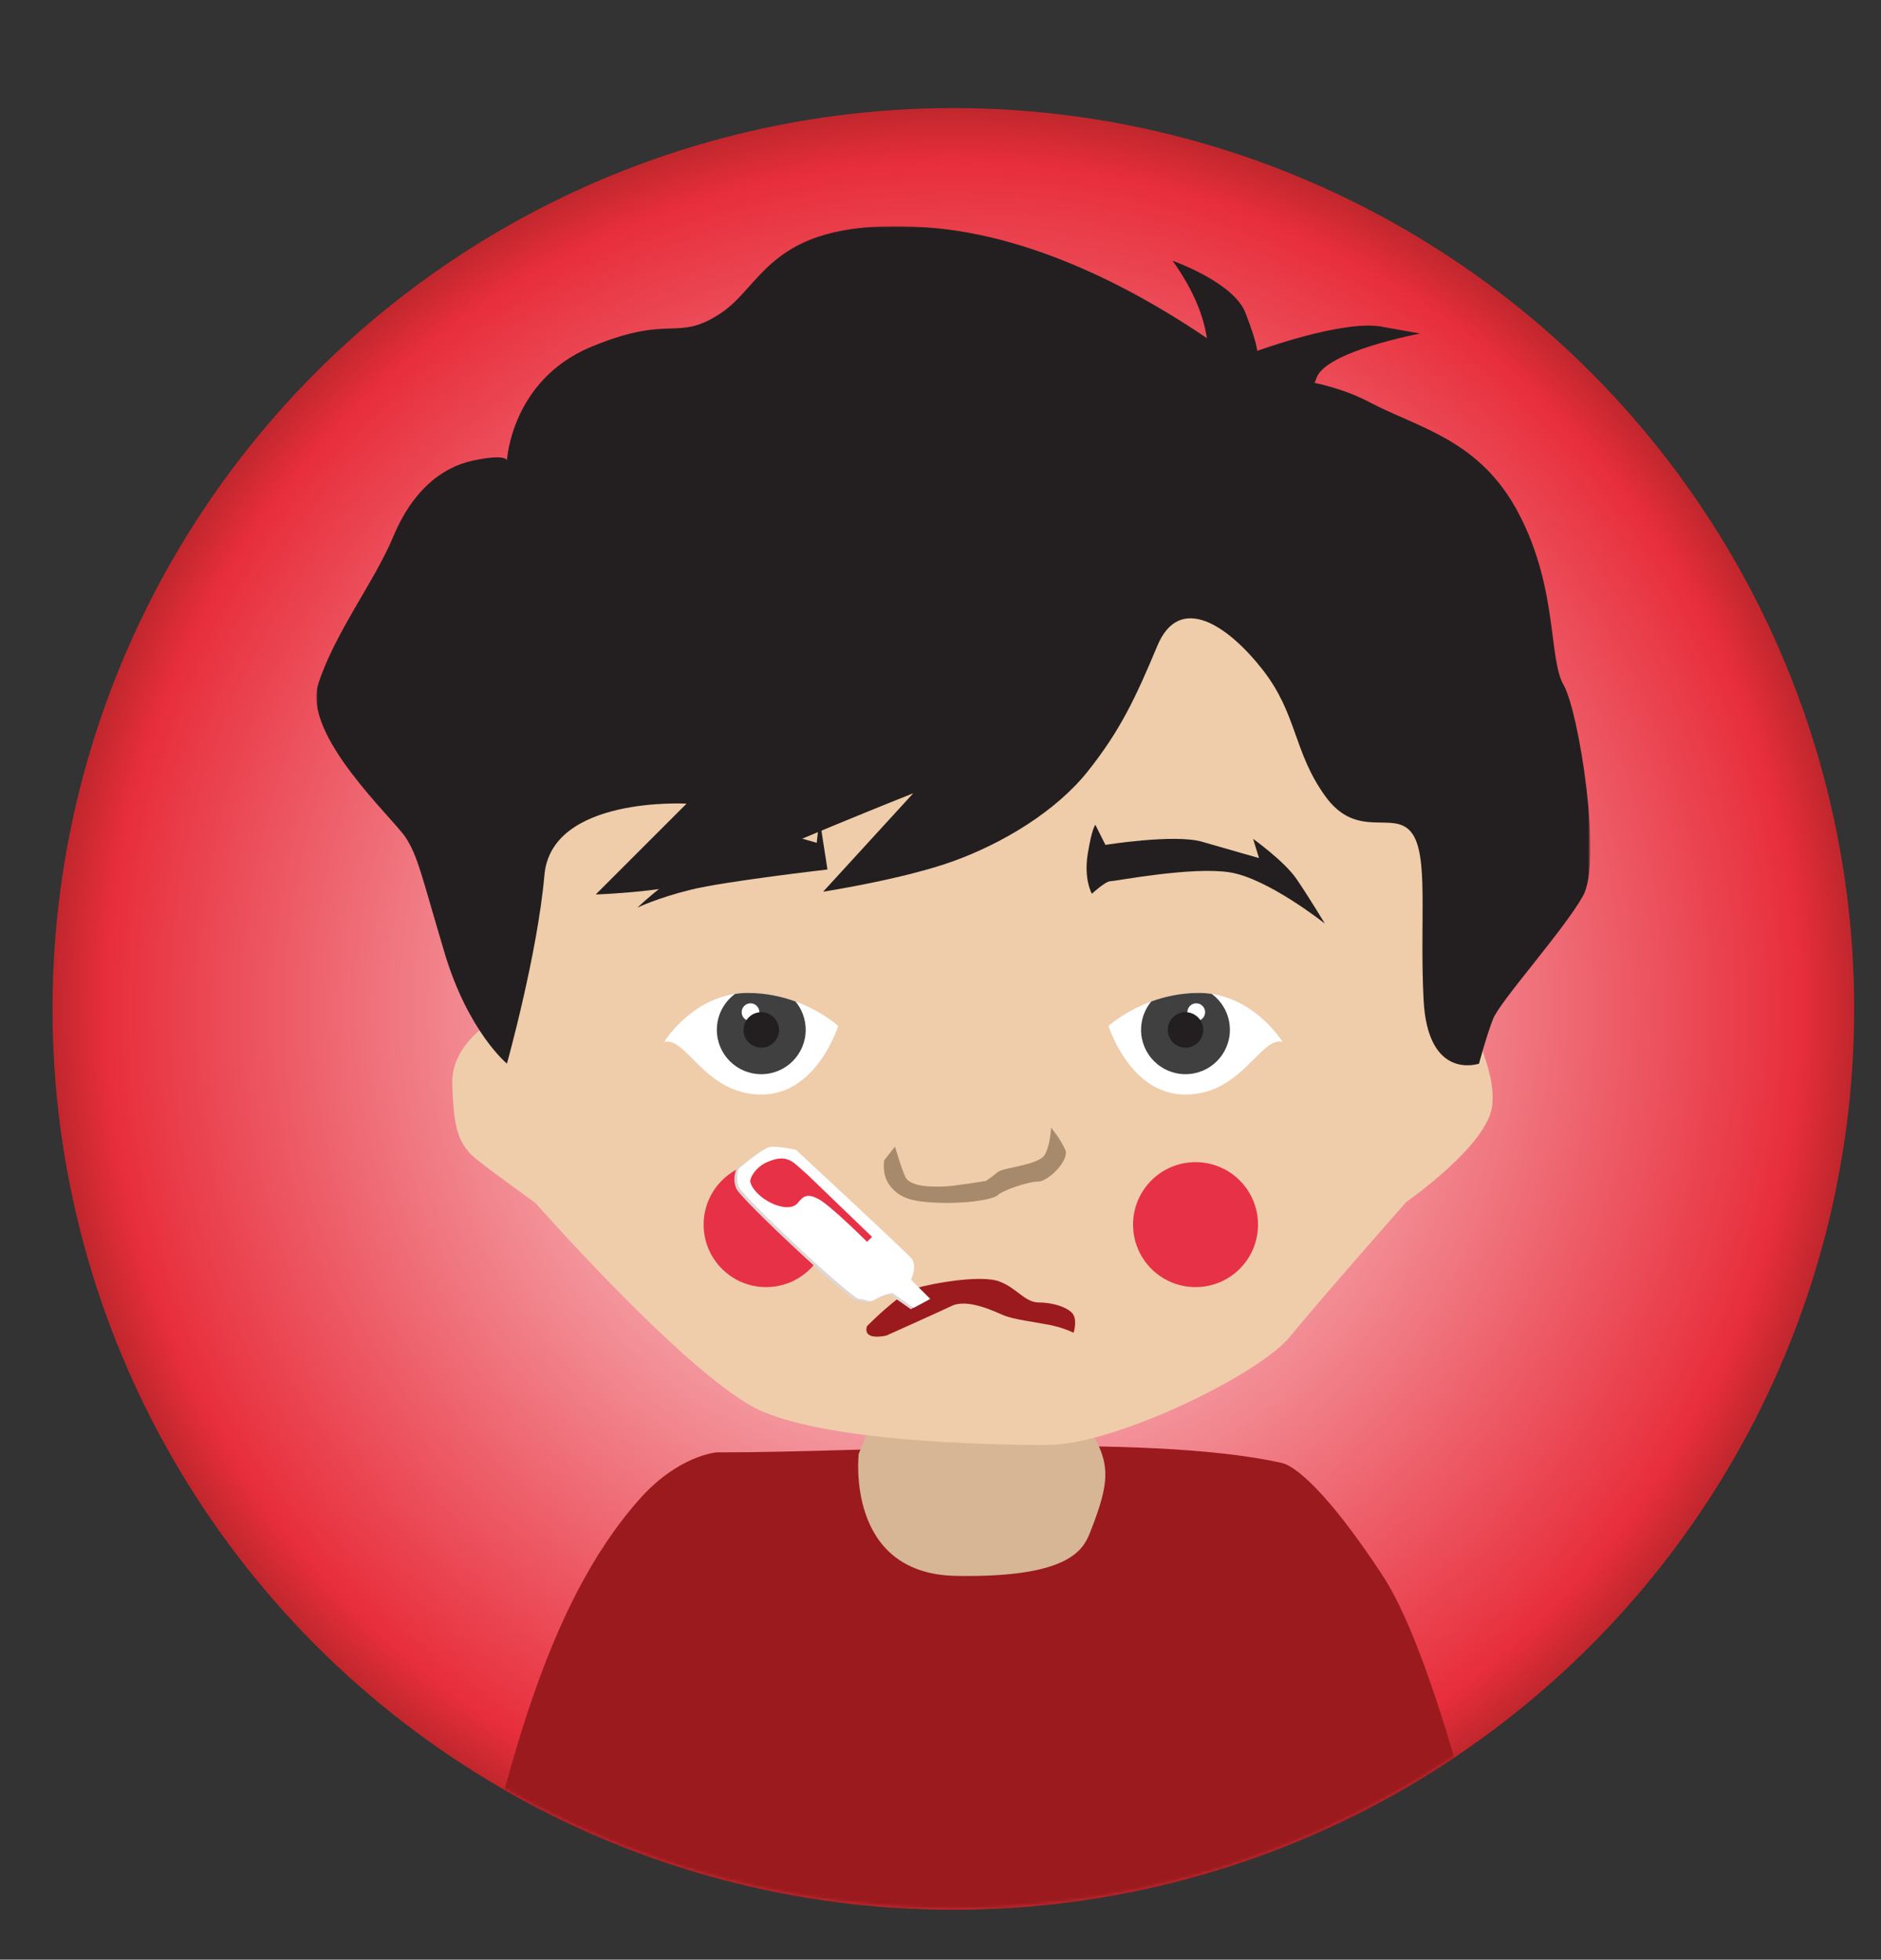 <?xml version="1.0" encoding="utf-8"?>
<!-- Generator: Adobe Illustrator 13.0.0, SVG Export Plug-In . SVG Version: 6.00 Build 14948)  -->
<!DOCTYPE svg PUBLIC "-//W3C//DTD SVG 1.1//EN" "http://www.w3.org/Graphics/SVG/1.1/DTD/svg11.dtd">
<svg version="1.1" id="Layer_1" xmlns="http://www.w3.org/2000/svg" xmlns:xlink="http://www.w3.org/1999/xlink" x="0px" y="0px"
	 width="622px" height="648px" viewBox="0 0 622 648" enable-background="new 0 0 622 648" xml:space="preserve">
<rect x="0" y="0" width="622" height="648" fill="#333333" stroke="none"/>
<g>
	<g id="Layer_3_1_">
		
			<radialGradient id="SVGID_1_" cx="798.724" cy="67.911" r="617.841" gradientTransform="matrix(0.482 0 0 -0.482 -69.842 366.356)" gradientUnits="userSpaceOnUse">
			<stop  offset="0.022" style="stop-color:#FFFFFF"/>
			<stop  offset="0.94" style="stop-color:#E82E3C"/>
			<stop  offset="1" style="stop-color:#C1272D"/>
		</radialGradient>
		<circle fill="url(#SVGID_1_)" cx="315.246" cy="333.614" r="297.879"/>
	</g>
	<defs>
		<filter id="Adobe_OpacityMaskFilter" filterUnits="userSpaceOnUse" x="104.602" y="74.809" width="421.289" height="560.71">
			<feColorMatrix  type="matrix" values="1 0 0 0 0  0 1 0 0 0  0 0 1 0 0  0 0 0 1 0"/>
		</filter>
	</defs>
	<mask maskUnits="userSpaceOnUse" x="104.602" y="74.809" width="421.289" height="560.71" id="SVGID_2_">
		<g filter="url(#Adobe_OpacityMaskFilter)">
			<path fill-rule="evenodd" clip-rule="evenodd" fill="#FFFFFF" d="M613.123,333.071c0,164.516-133.364,297.874-297.877,297.874
				c-164.515,0-297.879-133.357-297.879-297.874c0-164.515,133.364-297.879,297.879-297.879
				C479.759,35.192,613.123,168.556,613.123,333.071z"/>
		</g>
	</mask>
	<g mask="url(#SVGID_2_)">
		<g>
			<path fill-rule="evenodd" clip-rule="evenodd" fill="#9B1A1E" d="M155.585,635.52h339.314c0,0-18.794-85.691-37.598-114.372
				c-18.794-28.681-29.34-36.483-33.472-37.396c-45.534-10.144-136.073-3.34-186.86-3.494c0,0-12.6,0.955-25.439,15.407
				C179.257,531.966,167.443,589.58,155.585,635.52"/>
			<path fill-rule="evenodd" clip-rule="evenodd" fill="#D6B695" d="M290.83,463.786l-6.875,16.963c0,0-4.582,39.668,32.105,40.355
				c36.686,0.688,41.954-8.251,44.25-13.988c9.001-22.522,5.604-24.752-4.786-43.33H290.83z"/>
			<path fill-rule="evenodd" clip-rule="evenodd" fill="#EFCCAA" d="M163.998,317.103l2.75,18.107c0,0-17.658,8.255-17.195,23.169
				c0.463,14.902,1.831,20.164,8.594,25.441c6.77,5.275,18.922,13.987,18.922,13.987s52.268,59.384,75.202,69.009
				c22.921,9.627,71.535,11.015,93.999,11.015c22.466,0,70.152-23.39,80.24-35.767c10.089-12.389,38.524-44.607,38.524-44.607
				s27.052-18.76,28.428-31.977c1.374-13.205-9.17-27.527-4.581-28.433c4.581-0.912-11.465-77.49-11.465-77.49l-47.68-80.703
				H279.338l-75.203,34.686c0,0-35.304,35.009-38.517,44.635c-3.207,9.633-7.795,27.516-7.795,36.692
				C157.824,304.032,163.998,317.103,163.998,317.103"/>
			<path fill-rule="evenodd" clip-rule="evenodd" fill="#231F20" d="M365.534,279.377c0,0,22.921-3.661,31.979-1.03
				c9.064,2.637,18.808,5.395,18.808,5.395l-1.949-6.349c0,0,10.313,7.374,14.326,13.225c4.013,5.844,9.402,14.79,9.402,14.79
				s-18.915-15.014-31.522-16.964c-12.615-1.951-37.836,2.961-39.436,2.961c-1.608,0-6.083,4.139-6.083,4.139
				s-2.743-4.693-1.369-13.175c1.369-8.49,2.512-9.633,2.512-9.633L365.534,279.377z"/>
			<path fill-rule="evenodd" clip-rule="evenodd" fill="#231F20" d="M273.62,287.523c0,0-33.816,3.894-45.049,6.65
				c-11.239,2.758-17.778,5.957-17.778,5.957s14.102-13.751,28.092-18.563c13.99-4.813,18.002-6.313,19.49-6.076
				c1.487,0.225,11.688,3.206,11.688,3.206l0.919-8.138L273.62,287.523z"/>
			<path fill-rule="evenodd" clip-rule="evenodd" fill="#FFFFFF" d="M219.633,344.53c0,0,9.865-16.189,27.741-16.189
				c17.883,0,29.803,10.914,29.803,10.914s-7.107,22.928-25.678,22.688C232.936,361.718,226.972,342.691,219.633,344.53"/>
			<path fill-rule="evenodd" clip-rule="evenodd" fill="#404041" d="M243.081,328.657c1.367-0.203,2.806-0.316,4.293-0.316
				c5.963,0,11.26,1.213,15.68,2.828c2.098,2.54,3.368,5.802,3.368,9.362c0,8.111-6.581,14.677-14.692,14.677
				c-8.11,0-14.684-6.565-14.684-14.677C237.047,335.652,239.418,331.324,243.081,328.657"/>
			<path fill-rule="evenodd" clip-rule="evenodd" fill="#FFFFFF" d="M248.174,331.773c1.627,0,2.932,1.311,2.932,2.932
				c0,1.614-1.305,2.933-2.932,2.933c-1.621,0-2.925-1.318-2.925-2.933C245.249,333.084,246.554,331.773,248.174,331.773"/>
			<path fill-rule="evenodd" clip-rule="evenodd" fill="#231F20" d="M251.731,334.705c3.242,0,5.866,2.623,5.866,5.855
				c0,3.255-2.624,5.878-5.866,5.878s-5.866-2.623-5.866-5.878C245.865,337.328,248.489,334.705,251.731,334.705"/>
			<path fill-rule="evenodd" clip-rule="evenodd" fill="#FFFFFF" d="M424.11,344.53c0,0-9.863-16.189-27.748-16.189
				c-17.875,0-29.802,10.914-29.802,10.914s7.106,22.928,25.685,22.688C410.808,361.718,416.771,342.691,424.11,344.53"/>
			<path fill-rule="evenodd" clip-rule="evenodd" fill="#404041" d="M400.671,328.657c-1.383-0.203-2.821-0.316-4.309-0.316
				c-5.955,0-11.26,1.213-15.673,2.828c-2.098,2.54-3.367,5.802-3.367,9.362c0,8.111,6.581,14.677,14.684,14.677
				c8.117,0,14.691-6.565,14.691-14.677C406.697,335.652,404.319,331.324,400.671,328.657"/>
			<path fill-rule="evenodd" clip-rule="evenodd" fill="#FFFFFF" d="M395.562,331.773c-1.619,0-2.925,1.311-2.925,2.932
				c0,1.614,1.306,2.933,2.925,2.933c1.622,0,2.941-1.318,2.941-2.933C398.503,333.084,397.184,331.773,395.562,331.773"/>
			<path fill-rule="evenodd" clip-rule="evenodd" fill="#231F20" d="M392.006,334.705c-3.234,0-5.857,2.623-5.857,5.855
				c0,3.255,2.623,5.878,5.857,5.878c3.242,0,5.871-2.623,5.871-5.878C397.877,337.328,395.248,334.705,392.006,334.705"/>
			<path fill-rule="evenodd" clip-rule="evenodd" fill="#A68A6B" d="M292.409,383.622c0,0-1.032,4.938,2.07,8.715
				c3.094,3.787,6.875,5.05,15.589,5.387c8.712,0.353,18.108-0.912,19.834-2.512c1.717-1.612,10.081-4.504,13.414-4.504
				c3.319,0,10.433-7.072,8.938-10.51c-1.487-3.45-4.699-7.338-4.699-7.338s-0.114,5.177-1.952,8.813
				c-1.838,3.648-13.869,4.363-15.589,5.851c-1.718,1.487-4.013,2.989-4.013,2.989s-10.426,1.711-13.751,1.824
				c-3.333,0.125-11.358,0.378-12.965-3.326c-1.592-3.689-3.319-9.85-3.319-9.85L292.409,383.622z"/>
			<path fill-rule="evenodd" clip-rule="evenodd" fill="#9B1A1E" d="M286.684,438.543c0,0,10.552-10.776,16.052-12.503
				c5.507-1.71,21.783-4.574,27.748-2.286c5.955,2.286,8.362,6.959,13.176,6.959c4.82,0,10.2,1.865,11.351,4.167
				c1.151,2.289,0,5.838,0,5.838s-3.325-1.728-8.139-2.64c-4.812-0.909-11.92-1.838-14.9-3.101
				c-2.988-1.248-11.92-5.654-17.196-3.171c-5.276,2.498-21.666,9.823-21.666,9.823S285.196,443.579,286.684,438.543"/>
			<path fill-rule="evenodd" clip-rule="evenodd" fill="#E73147" d="M253.338,384.296c11.407,0,20.654,9.247,20.654,20.669
				c0,11.407-9.247,20.654-20.654,20.654c-11.415,0-20.662-9.247-20.662-20.654C232.676,393.543,241.923,384.296,253.338,384.296"/>
			<path fill-rule="evenodd" clip-rule="evenodd" fill="#E73147" d="M395.339,384.296c11.415,0,20.655,9.247,20.655,20.669
				c0,11.407-9.24,20.654-20.655,20.654s-20.662-9.247-20.662-20.654C374.677,393.543,383.924,384.296,395.339,384.296"/>
			<path fill-rule="evenodd" clip-rule="evenodd" fill="#231F20" d="M167.632,351.714c0,0-12.839-10.537-20.641-36.681
				c-7.794-26.141-8.707-31.635-12.832-38.061c-4.132-6.419-34.392-33.921-28.891-50.899c5.507-16.965,18.676-33.929,24.759-48.599
				c6.09-14.67,15.589-22.936,26.597-25.223c11.008-2.294,11.008,0,11.008,0s1.368-26.607,27.965-37.608
				c26.598-11.001,27.972-1.365,42.643-11.001c14.678-9.629,16.508-32.101,68.334-28.432c37.999,2.687,73.786,23.878,92.511,36.613
				c-1.039-6.985-4.16-15.565-11.337-25.598c0,0,20.184,7.107,24.078,17.196c3.899,10.082,3.899,12.604,3.899,12.604
				s28.189-10.316,41.037-8.022c12.839,2.291,12.839,2.291,12.839,2.291s-30.717,5.731-34.16,14.445l-0.724,1.846
				c5.83,1.329,12.108,3.22,18.13,6.405c16.516,8.71,36.686,12.379,49.524,37.138c12.839,24.767,9.632,47.694,14.678,56.408
				c5.043,8.713,12.832,58.231,6.419,69.695c-6.419,11.464-27.502,34.854-29.798,40.817c-2.286,5.953-4.588,14.666-4.588,14.666
				s-16.963,5.964-18.34-21.092c-1.373-27.053,1.832-48.143-4.131-55.481c-5.957-7.338-17.884,2.757-28.421-11.92
				c-10.553-14.67-9.177-27.053-20.642-41.723c-11.463-14.677-27.509-25.538-34.841-7.956
				c-7.339,17.582-12.389,28.133-22.928,41.422c-10.551,13.302-28.084,23.847-44.536,29.803
				c-16.453,5.97-43.049,10.095-43.049,10.095L302,262.302c0,0-47.23,18.802-60.526,25.678c-13.302,6.882-44.48,7.795-44.48,7.795
				l30.035-30.029c0,0-44.712-2.525-47,23.609C177.735,315.496,167.632,351.714,167.632,351.714"/>
			<path fill-rule="evenodd" clip-rule="evenodd" fill="#DFD6D5" d="M306.7,429.982l-6.371-6.355c0,0,2.336-4.659,0-7.228
				c-2.33-2.582-38.089-35.767-38.089-35.767s-6.37-1.347-8.699-0.869c-2.322,0.506-10.082,7.029-10.082,7.029s-1.383,2.78,0,6.204
				c1.382,3.437,37.316,36.985,39.717,36.985c2.405,0,3.129,1.602,5.64,0c2.511-1.585,5.388-1.949,5.388-1.949l6.981,4.884
				L306.7,429.982z"/>
			<path fill-rule="evenodd" clip-rule="evenodd" fill="#FFFFFF" d="M307.612,429.521l-6.364-6.355c0,0,2.33-4.659,0-7.228
				c-2.329-2.581-38.096-35.767-38.096-35.767s-6.371-1.347-8.7-0.854c-2.321,0.488-10.074,7.015-10.074,7.015s-1.382,2.778,0,6.201
				c1.382,3.438,37.317,36.988,39.724,36.988c2.398,0,3.122,1.6,5.626,0c2.518-1.585,5.395-1.951,5.395-1.951l6.981,4.884
				L307.612,429.521z"/>
			<path fill-rule="evenodd" clip-rule="evenodd" fill="#E73147" d="M266.99,388.422c-4.89-4.153-6.363-7.129-13.351-4.126
				c-3.669,1.585-5.879,5.291-5.507,6.638c1.473,5.389,12.284,10.943,15.673,6.847c1.774-2.131,3.002-3.383,6.98-1.205
				c3.992,2.161,15.934,14.071,15.934,14.071l1.648-1.64L266.99,388.422z"/>
		</g>
	</g>
</g>
</svg>
